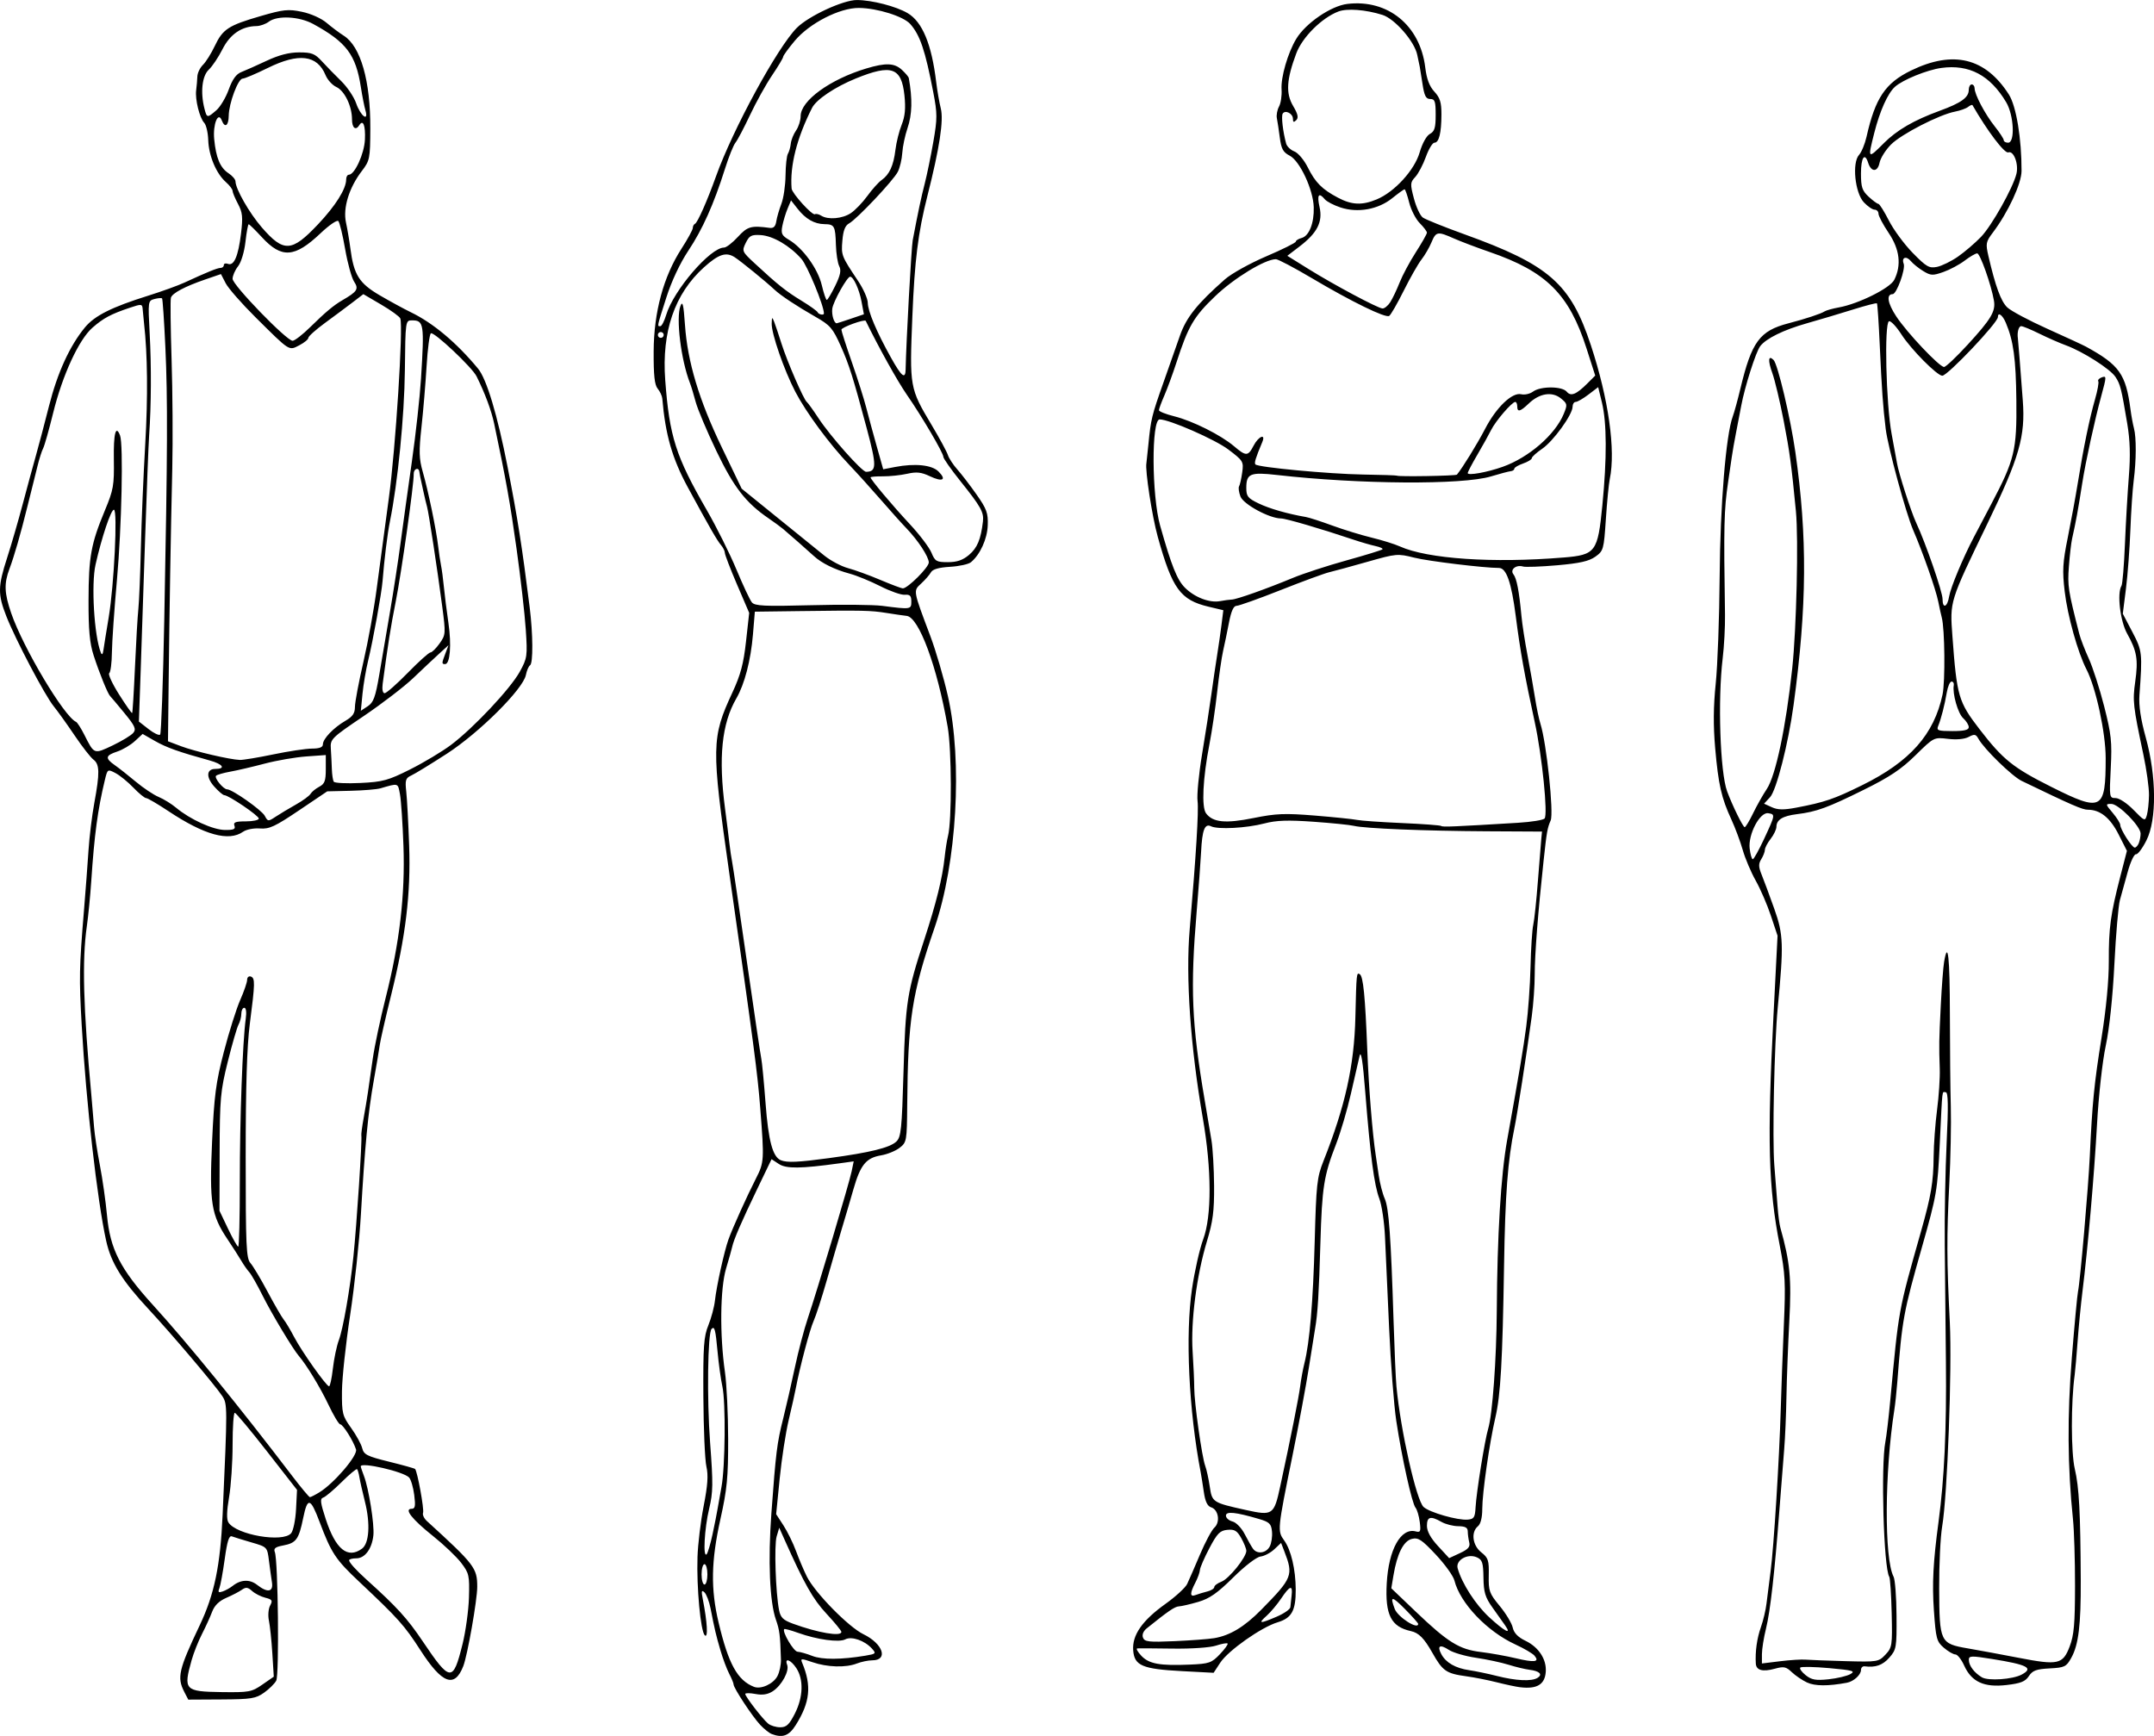 <?xml version="1.0" encoding="UTF-8" standalone="no"?>
<!-- Created with Inkscape (http://www.inkscape.org/) -->

<svg
   width="195.641mm"
   height="157.678mm"
   viewBox="0 0 195.641 157.678"
   version="1.1"
   id="svg2683"
   xml:space="preserve"
   sodipodi:docname="blackgroup.svg"
   inkscape:version="1.2.2 (732a01da63, 2022-12-09)"
   xmlns:inkscape="http://www.inkscape.org/namespaces/inkscape"
   xmlns:sodipodi="http://sodipodi.sourceforge.net/DTD/sodipodi-0.dtd"
   xmlns="http://www.w3.org/2000/svg"
   xmlns:svg="http://www.w3.org/2000/svg"><sodipodi:namedview
     id="namedview2685"
     pagecolor="#ffffff"
     bordercolor="#000000"
     borderopacity="0.25"
     inkscape:showpageshadow="2"
     inkscape:pageopacity="0.0"
     inkscape:pagecheckerboard="0"
     inkscape:deskcolor="#d1d1d1"
     inkscape:document-units="mm"
     showgrid="false"
     inkscape:zoom="0.60968622"
     inkscape:cx="930.80667"
     inkscape:cy="310.81562"
     inkscape:window-width="1920"
     inkscape:window-height="991"
     inkscape:window-x="-9"
     inkscape:window-y="-9"
     inkscape:window-maximized="1"
     inkscape:current-layer="layer1" /><defs
     id="defs2680" /><g
     inkscape:label="Layer 1"
     inkscape:groupmode="layer"
     id="layer1"
     transform="translate(618.537,-426.107)"><path
       style="fill:#000000;fill-opacity:1;stroke-width:0.265"
       d="m -548.466,583.602 c -0.218,-0.083 -0.682,-0.456 -1.031,-0.828 -0.711,-0.759 -2.408,-3.337 -2.41,-3.662 0,-0.116 -0.181,-0.555 -0.4,-0.975 -0.219,-0.42 -0.579,-1.386 -0.8,-2.146 -0.411,-1.413 -0.5,-1.791 -0.894,-3.794 -0.124,-0.631 -0.374,-1.286 -0.555,-1.455 -0.261,-0.243 -0.292,-0.114 -0.149,0.618 0.412,2.11 0.494,3.579 0.184,3.29 -0.383,-0.357 -0.756,-4.354 -0.664,-7.126 0.038,-1.164 0.291,-3.249 0.562,-4.632 0.364,-1.862 0.429,-2.79 0.247,-3.572 -0.135,-0.581 -0.259,-3.437 -0.276,-6.348 -0.027,-4.562 0.035,-5.456 0.452,-6.482 0.266,-0.655 0.536,-1.667 0.599,-2.249 0.145,-1.319 0.848,-4.498 1.23,-5.556 0.384,-1.064 1.677,-3.931 2.492,-5.526 0.75,-1.468 0.763,-1.67 0.394,-6.38 -0.253,-3.232 -0.545,-5.444 -2.823,-21.431 -1.626,-11.409 -1.611,-12.246 0.29,-16.333 0.744,-1.6 1.015,-2.612 1.24,-4.642 l 0.288,-2.596 -1.105,-2.576 c -0.608,-1.417 -1.105,-2.712 -1.105,-2.878 0,-0.166 -0.162,-0.489 -0.36,-0.719 -0.343,-0.399 -1.037,-1.607 -3.002,-5.228 -1.416,-2.609 -2.039,-4.777 -2.32,-8.066 -0.021,-0.243 -0.209,-0.648 -0.419,-0.901 -0.284,-0.343 -0.377,-1.21 -0.366,-3.396 0.019,-3.56 0.892,-6.783 2.519,-9.304 0.57,-0.883 1.037,-1.737 1.037,-1.896 0,-0.16 0.089,-0.33 0.198,-0.378 0.234,-0.104 1.115,-2.095 1.912,-4.322 1.528,-4.269 5.59,-11.73 7.339,-13.479 1.079,-1.079 4.21,-2.529 5.454,-2.525 1.362,0.004 3.564,0.573 4.612,1.192 1.331,0.786 2.176,2.82 2.588,6.234 0.095,0.789 0.285,1.879 0.421,2.423 0.272,1.085 -0.113,3.597 -1.226,7.985 -0.836,3.297 -1.149,5.807 -1.355,10.871 -0.262,6.464 -0.247,6.554 1.738,9.879 0.724,1.213 1.394,2.449 1.488,2.747 0.094,0.298 0.482,0.889 0.862,1.315 0.38,0.426 1.166,1.452 1.748,2.28 0.912,1.299 1.051,1.681 1.01,2.782 -0.046,1.249 -0.69,2.663 -1.528,3.359 -0.218,0.181 -1.072,0.368 -1.898,0.416 -1.013,0.059 -1.577,0.22 -1.732,0.497 -0.126,0.226 -0.523,0.683 -0.882,1.015 -0.741,0.688 -0.765,0.553 0.838,4.814 0.493,1.31 1.205,3.75 1.584,5.424 1.34,5.929 0.808,15.158 -1.214,21.034 -2.063,5.999 -2.417,8.291 -2.483,16.089 -0.028,3.286 -0.049,3.404 -0.69,3.901 -0.364,0.282 -1.119,0.59 -1.679,0.684 -1.37,0.231 -1.879,0.856 -2.521,3.097 -0.298,1.042 -0.776,2.668 -1.062,3.614 -0.286,0.946 -0.893,3.027 -1.349,4.624 -0.457,1.597 -0.995,3.264 -1.197,3.704 -0.339,0.74 -1.267,4.241 -1.615,6.092 -0.082,0.437 -0.375,1.744 -0.65,2.906 -0.276,1.162 -0.645,3.563 -0.821,5.335 l -0.32,3.223 0.66,1.015 c 0.363,0.558 0.879,1.61 1.147,2.338 0.268,0.728 0.711,1.77 0.984,2.317 0.736,1.472 3.788,4.582 5.137,5.235 1.781,0.862 2.288,2.37 0.797,2.37 -0.359,0 -0.988,0.131 -1.397,0.29 -1.006,0.392 -2.69,0.341 -4.037,-0.123 -1.019,-0.351 -1.096,-0.347 -0.928,0.056 0.875,2.092 0.72,3.59 -0.586,5.664 -0.616,0.978 -1.192,1.186 -2.206,0.799 z m 2.13,-1.857 c 0.751,-1.483 0.802,-3.087 0.13,-4.112 -0.504,-0.77 -1.097,-0.985 -0.836,-0.303 0.215,0.559 -0.493,1.865 -1.297,2.392 -0.458,0.3 -0.933,0.377 -1.582,0.255 -0.51,-0.096 -0.927,-0.096 -0.927,-0.002 0,0.235 1.583,2.286 2.081,2.696 0.221,0.182 0.715,0.331 1.098,0.331 0.565,0 0.816,-0.237 1.333,-1.257 z m -1.592,-3.389 c 0.192,-0.359 0.337,-1.038 0.322,-1.509 -0.069,-2.234 -0.125,-2.676 -0.458,-3.621 -0.566,-1.604 -0.726,-5.369 -0.41,-9.671 0.407,-5.551 0.507,-6.352 1.071,-8.599 0.274,-1.091 0.751,-3.175 1.059,-4.63 0.308,-1.455 0.841,-3.479 1.185,-4.498 0.874,-2.594 3.753,-12.249 3.976,-13.333 l 0.185,-0.898 -1.286,0.178 c -3.54,0.489 -4.834,0.503 -5.509,0.061 l -0.665,-0.436 -1.307,2.716 c -1.407,2.924 -2.133,4.598 -2.265,5.229 -0.046,0.218 -0.297,1.111 -0.559,1.984 -0.54,1.804 -0.586,6.047 -0.103,9.403 0.156,1.086 0.287,3.82 0.291,6.075 0.006,3.492 -0.098,4.572 -0.7,7.276 -0.851,3.822 -0.896,6.347 -0.166,9.413 0.892,3.751 1.71,5.237 3.207,5.829 0.637,0.252 1.751,-0.254 2.134,-0.97 z m 8.009,-1.862 c 0.947,-0.158 0.981,-0.195 0.576,-0.642 -0.662,-0.731 -1.846,-1.141 -2.418,-0.837 -0.568,0.302 -2.575,0.025 -4.299,-0.595 -0.641,-0.23 -1.203,-0.382 -1.248,-0.336 -0.219,0.219 0.856,2.042 1.212,2.055 0.224,0.008 0.825,0.179 1.334,0.379 0.9,0.354 2.622,0.346 4.842,-0.023 z m -2.198,-2.157 c 0,-0.109 -0.612,-0.853 -1.357,-1.654 -1.224,-1.314 -2.012,-2.707 -3.816,-6.747 l -0.473,-1.058 -0.235,0.794 c -0.234,0.791 -0.089,5.134 0.223,6.698 0.133,0.666 0.374,0.899 1.258,1.222 2.29,0.836 4.403,1.194 4.399,0.745 z m -12.169,-5.226 c 0,-0.509 -0.119,-0.926 -0.265,-0.926 -0.146,0 -0.265,0.417 -0.265,0.926 0,0.509 0.119,0.926 0.265,0.926 0.146,0 0.265,-0.417 0.265,-0.926 z m 0.469,-3.654 c 0.192,-0.901 0.398,-1.936 0.456,-2.3 0.059,-0.364 0.218,-1.257 0.353,-1.984 0.342,-1.834 0.395,-7.691 0.082,-9.13 -0.142,-0.654 -0.34,-2.081 -0.439,-3.173 -0.183,-2.002 -0.269,-2.328 -0.541,-2.056 -0.355,0.355 -0.434,6.384 -0.135,10.331 0.283,3.742 0.272,4.513 -0.088,6.012 -0.423,1.761 -0.573,4.474 -0.229,4.13 0.106,-0.106 0.349,-0.929 0.542,-1.83 z m 10.644,-34.165 c 3.667,-0.495 5.446,-0.934 6.041,-1.488 0.435,-0.406 0.507,-1.093 0.659,-6.371 0.183,-6.338 0.321,-7.212 1.888,-11.99 1.079,-3.292 1.65,-5.598 1.846,-7.46 0.074,-0.705 0.212,-1.58 0.306,-1.944 0.355,-1.37 0.336,-7.81 -0.029,-9.905 -0.956,-5.483 -2.612,-9.966 -3.724,-10.084 -0.278,-0.029 -1.101,-0.149 -1.828,-0.265 -1.453,-0.232 -2.093,-0.246 -7.966,-0.17 l -3.997,0.052 -0.173,2.079 c -0.195,2.334 -0.759,4.508 -1.507,5.798 -1.329,2.295 -1.642,5.37 -1.022,10.049 0.149,1.128 0.325,2.526 0.39,3.109 0.065,0.582 0.179,1.356 0.253,1.72 0.074,0.364 0.67,4.391 1.323,8.948 0.654,4.558 1.246,8.546 1.316,8.864 0.07,0.317 0.247,2.157 0.393,4.088 0.259,3.424 0.65,4.876 1.392,5.175 0.574,0.231 1.56,0.186 4.437,-0.203 z m 7.408,-50.55 c 0,-0.521 -0.124,-0.648 -0.595,-0.61 -0.327,0.027 -1.328,-0.324 -2.223,-0.78 -0.895,-0.455 -2.145,-0.967 -2.778,-1.138 -1.371,-0.369 -2.542,-0.946 -3.267,-1.611 -0.575,-0.528 -2.143,-1.907 -2.778,-2.445 -0.218,-0.185 -0.814,-0.621 -1.323,-0.969 -2.076,-1.42 -3.167,-2.83 -4.746,-6.128 -0.857,-1.79 -1.7,-3.791 -1.875,-4.446 -0.174,-0.655 -0.409,-1.429 -0.523,-1.72 -0.812,-2.083 -1.282,-5.898 -0.861,-6.994 0.195,-0.508 0.282,-0.144 0.411,1.72 0.232,3.354 1.274,6.815 3.35,11.132 l 1.799,3.741 3.223,2.609 c 1.773,1.435 3.697,2.993 4.276,3.462 0.579,0.469 1.554,0.986 2.167,1.15 0.612,0.163 1.929,0.643 2.927,1.066 0.998,0.423 1.92,0.769 2.05,0.769 0.44,0 2.354,-1.911 2.354,-2.351 0,-0.515 -0.992,-2.03 -2.037,-3.11 -0.408,-0.421 -1.455,-1.589 -2.328,-2.595 -0.873,-1.006 -2.163,-2.432 -2.867,-3.17 -1.795,-1.882 -3.918,-4.762 -4.894,-6.638 -1.02,-1.962 -2.167,-5.277 -2.143,-6.193 0.016,-0.608 0.04,-0.624 0.226,-0.152 0.114,0.291 0.414,1.184 0.666,1.984 0.505,1.604 2.015,5.083 2.296,5.292 0.098,0.073 0.58,0.742 1.069,1.486 1.08,1.641 3.945,4.865 4.319,4.86 0.964,-0.015 0.971,-0.53 0.052,-3.965 -1.237,-4.622 -1.595,-5.758 -2.339,-7.424 -0.74,-1.656 -0.97,-1.924 -2.308,-2.687 -1.723,-0.983 -3.146,-1.926 -3.725,-2.467 -0.804,-0.752 -3.007,-2.548 -3.606,-2.941 -0.786,-0.515 -1.474,-0.291 -2.811,0.917 -2.66,2.403 -3.837,5.836 -3.509,10.236 0.382,5.131 0.954,6.923 3.772,11.804 0.88,1.525 2.09,3.949 2.689,5.387 0.598,1.438 1.233,2.789 1.41,3.002 0.269,0.325 1.141,0.366 5.351,0.256 2.766,-0.073 5.684,-0.047 6.484,0.057 2.602,0.337 2.646,0.331 2.646,-0.395 z m 5.252,-4.243 c 0.738,-0.621 1.066,-1.412 1.252,-3.02 0.098,-0.841 -0.182,-1.342 -2.045,-3.669 -0.852,-1.064 -1.548,-2.055 -1.548,-2.203 0,-0.357 -1.944,-3.664 -3.322,-5.653 -0.843,-1.217 -2.542,-4.269 -3.729,-6.699 -0.09,-0.185 -2.209,0.581 -2.209,0.799 0,0.129 0.424,1.449 0.942,2.935 0.518,1.486 1.11,3.356 1.315,4.156 0.205,0.8 0.635,2.385 0.956,3.521 l 0.583,2.066 1.078,-0.208 c 1.814,-0.349 3.344,-0.189 3.946,0.413 0.764,0.764 0.373,0.976 -0.787,0.426 -0.775,-0.368 -1.208,-0.415 -2.06,-0.223 -0.593,0.133 -1.585,0.238 -2.203,0.233 -0.618,-0.006 -1.124,0.037 -1.124,0.095 -2.4e-4,0.189 1.945,2.507 3.578,4.261 0.88,0.946 1.759,2.107 1.954,2.58 0.321,0.782 0.456,0.86 1.492,0.86 0.831,0 1.352,-0.18 1.933,-0.669 z m -5.769,-16.86 c 0.053,-2.532 0.522,-11.072 0.643,-11.708 0.501,-2.632 0.762,-3.865 1.095,-5.159 0.205,-0.8 0.556,-2.508 0.78,-3.795 0.367,-2.113 0.366,-2.549 -0.009,-4.498 -0.729,-3.789 -1.193,-5.168 -2.084,-6.186 -0.612,-0.7 -3.006,-1.451 -4.669,-1.465 -1.748,-0.014 -4.492,1.391 -5.826,2.985 -0.579,0.692 -1.053,1.345 -1.053,1.453 0,0.108 -0.453,0.865 -1.006,1.683 -0.553,0.818 -1.454,2.439 -2.002,3.603 -0.548,1.164 -1.144,2.295 -1.325,2.514 -0.181,0.219 -0.611,1.291 -0.955,2.382 -1.018,3.222 -2.029,5.48 -3.333,7.441 -0.754,1.133 -1.52,2.767 -1.991,4.245 -0.866,2.717 -0.842,2.602 -0.543,2.602 0.123,0 0.362,-0.465 0.532,-1.032 0.668,-2.23 4.006,-6.111 5.255,-6.111 0.202,0 0.766,-0.435 1.253,-0.967 0.874,-0.954 1.203,-1.047 2.891,-0.82 0.351,0.047 0.527,-0.127 0.599,-0.594 0.056,-0.364 0.264,-1.078 0.461,-1.587 0.198,-0.509 0.368,-1.671 0.379,-2.581 0.01,-0.91 0.107,-1.798 0.216,-1.973 0.108,-0.175 0.226,-0.589 0.261,-0.92 0.035,-0.331 0.251,-0.868 0.48,-1.195 0.229,-0.326 0.415,-0.912 0.415,-1.302 0,-1.4 2.662,-3.335 5.953,-4.326 1.786,-0.538 2.57,-0.505 3.257,0.135 0.318,0.297 0.594,0.624 0.613,0.728 0.341,1.901 0.305,3.326 -0.116,4.554 -0.225,0.655 -0.439,1.667 -0.476,2.249 -0.037,0.582 -0.22,1.356 -0.407,1.72 -0.409,0.797 -3.727,4.309 -4.428,4.687 -0.355,0.191 -0.53,0.641 -0.606,1.561 -0.112,1.338 -0.091,1.391 1.436,3.679 0.473,0.709 0.865,1.593 0.871,1.965 0.012,0.781 0.787,2.616 2.101,4.975 0.977,1.754 1.32,2.025 1.34,1.058 z m -21.973,-3.109 c 0,-0.146 -0.119,-0.265 -0.265,-0.265 -0.146,0 -0.265,0.119 -0.265,0.265 0,0.146 0.119,0.265 0.265,0.265 0.146,0 0.265,-0.119 0.265,-0.265 z m 16.982,-1.468 1.201,-0.409 -0.218,-1.165 c -0.205,-1.099 -0.732,-2.25 -1.03,-2.249 -0.277,0.001 -1.546,2.274 -1.625,2.91 -0.069,0.56 0.162,1.323 0.4,1.323 0.038,0 0.61,-0.184 1.271,-0.409 z m -2.43,-0.483 c 0,-0.712 -1.496,-4.335 -2.047,-4.961 -1.061,-1.202 -2.59,-2.094 -3.705,-2.159 -0.835,-0.049 -1.024,0.05 -1.346,0.707 -0.365,0.745 -0.344,0.792 0.8,1.852 2.093,1.94 2.838,2.535 4.249,3.396 0.763,0.465 1.427,0.94 1.476,1.055 0.087,0.207 0.573,0.3 0.573,0.11 z m 1.024,-2.51 c 0.469,-0.956 0.561,-1.404 0.367,-1.782 -0.143,-0.277 -0.279,-1.145 -0.302,-1.929 -0.052,-1.731 -0.134,-1.881 -1.038,-1.892 -0.921,-0.012 -1.712,-0.466 -2.449,-1.405 l -0.591,-0.753 -0.314,0.753 c -0.173,0.414 -0.386,1.119 -0.474,1.566 -0.137,0.697 -0.051,0.877 0.607,1.265 1.258,0.743 2.621,2.626 2.973,4.107 0.177,0.745 0.383,1.354 0.458,1.351 0.075,-0.002 0.418,-0.579 0.763,-1.282 z m 1.413,-6.599 c 0.394,-0.26 1.07,-0.961 1.503,-1.558 0.432,-0.597 1.014,-1.247 1.292,-1.444 0.72,-0.51 1.089,-1.314 1.261,-2.743 0.082,-0.683 0.338,-1.714 0.569,-2.291 0.306,-0.766 0.374,-1.482 0.252,-2.655 -0.267,-2.551 -1.169,-2.866 -4.417,-1.544 -1.89,0.769 -3.589,1.91 -3.973,2.669 -1.385,2.733 -2.027,5.265 -1.859,7.33 0.036,0.439 1.886,2.475 2.119,2.331 0.1,-0.062 0.355,-0.003 0.567,0.13 0.621,0.393 1.916,0.284 2.688,-0.225 z m -60.539,134.304 c -0.67,-1.296 -0.502,-2.018 1.406,-6.036 1.334,-2.808 1.874,-5.413 2.082,-10.053 0.443,-9.863 0.443,-10.043 -0.035,-10.772 -0.631,-0.963 -4.579,-5.621 -6.681,-7.881 -2.422,-2.605 -3.418,-4.209 -3.862,-6.219 -0.817,-3.701 -1.821,-12.55 -2.221,-19.578 -0.244,-4.288 -0.225,-5.25 0.207,-10.451 0.145,-1.746 0.329,-4.187 0.409,-5.424 0.08,-1.237 0.319,-3.185 0.53,-4.329 0.501,-2.708 0.486,-3.504 -0.078,-3.925 -0.255,-0.19 -1.026,-1.179 -1.713,-2.198 -0.688,-1.019 -1.541,-2.209 -1.896,-2.646 -0.802,-0.985 -3.479,-6.073 -4.307,-8.186 -0.78,-1.988 -0.77,-2.696 0.075,-5.308 0.377,-1.164 1.016,-3.367 1.421,-4.895 0.405,-1.528 0.939,-3.493 1.187,-4.366 0.248,-0.873 0.787,-2.915 1.199,-4.538 0.766,-3.016 1.88,-5.45 3.262,-7.127 0.873,-1.059 2.431,-1.841 5.733,-2.875 1.237,-0.388 2.725,-0.925 3.307,-1.194 2.061,-0.953 2.994,-1.332 3.281,-1.332 0.16,0 0.291,-0.115 0.291,-0.256 0,-0.141 0.169,-0.191 0.377,-0.112 0.545,0.209 0.935,-0.695 1.184,-2.743 0.183,-1.507 0.14,-1.927 -0.275,-2.706 -0.27,-0.507 -0.492,-1.039 -0.492,-1.182 0,-0.143 -0.274,-0.502 -0.609,-0.798 -0.875,-0.773 -1.553,-2.386 -1.6,-3.807 -0.022,-0.676 -0.186,-1.383 -0.364,-1.571 -0.426,-0.451 -0.841,-2.131 -0.733,-2.965 0.047,-0.364 0.096,-0.925 0.108,-1.246 0.012,-0.322 0.241,-0.798 0.508,-1.058 0.267,-0.26 0.749,-1.029 1.071,-1.708 0.731,-1.542 1.235,-1.872 4.163,-2.722 2.086,-0.605 2.507,-0.649 3.754,-0.391 0.814,0.169 1.76,0.592 2.249,1.008 0.464,0.394 1.158,0.914 1.541,1.155 1.548,0.971 2.446,4.111 2.424,8.468 -0.014,2.713 -0.049,2.889 -0.774,3.836 -1.156,1.513 -1.722,3.349 -1.437,4.667 0.129,0.599 0.309,1.663 0.4,2.365 0.308,2.384 0.792,3.158 2.657,4.249 0.936,0.547 2.207,1.24 2.826,1.539 2.035,0.983 4.166,2.771 6.114,5.128 0.778,0.942 1.751,4.179 2.679,8.918 0.906,4.621 1.317,7.234 2.008,12.757 0.305,2.44 0.322,5.092 0.034,5.271 -0.127,0.078 -0.297,0.476 -0.379,0.883 -0.257,1.284 -4.233,5.242 -7.182,7.151 -1.447,0.936 -2.898,1.824 -3.223,1.972 -0.522,0.238 -0.576,0.416 -0.458,1.492 0.074,0.672 0.191,2.862 0.261,4.866 0.153,4.396 -0.308,8.221 -1.639,13.603 -0.511,2.064 -0.973,4.088 -1.027,4.498 -0.054,0.41 -0.301,1.876 -0.548,3.259 -0.515,2.878 -0.811,5.963 -1.169,12.171 -0.138,2.401 -0.578,6.509 -0.977,9.128 -0.399,2.619 -0.733,5.731 -0.742,6.916 -0.015,2.011 0.039,2.231 0.827,3.327 0.464,0.646 0.919,1.475 1.011,1.843 0.148,0.588 0.442,0.737 2.434,1.229 1.246,0.308 2.312,0.605 2.368,0.661 0.211,0.211 0.843,3.682 0.726,3.986 -0.067,0.175 0.09,0.511 0.349,0.747 4.333,3.954 4.572,4.265 4.572,5.971 0,1.197 -0.886,6.231 -1.27,7.213 -0.788,2.018 -1.92,1.599 -3.875,-1.432 -1.479,-2.292 -1.999,-2.874 -5.587,-6.251 -2.139,-2.014 -2.52,-2.59 -3.587,-5.424 -0.832,-2.211 -1.097,-2.273 -1.49,-0.349 -0.397,1.943 -0.635,2.267 -1.828,2.491 -0.706,0.132 -0.877,0.27 -0.746,0.602 0.296,0.752 0.408,11.15 0.126,11.677 -0.144,0.27 -0.641,0.76 -1.103,1.089 -0.751,0.535 -1.163,0.601 -3.863,0.616 l -3.022,0.017 -0.371,-0.716 z m 7.097,-0.651 1.038,-0.719 -0.133,-2.133 c -0.073,-1.173 -0.213,-2.506 -0.31,-2.961 -0.098,-0.455 -0.049,-1.068 0.109,-1.362 0.248,-0.464 0.191,-0.558 -0.436,-0.714 -0.397,-0.099 -0.938,-0.374 -1.201,-0.612 -0.384,-0.346 -0.567,-0.368 -0.926,-0.113 -0.246,0.175 -0.883,0.506 -1.416,0.736 -0.654,0.282 -1.071,0.69 -1.285,1.258 -0.174,0.462 -0.591,1.377 -0.926,2.031 -0.335,0.655 -0.759,1.726 -0.943,2.381 -0.757,2.699 -0.622,2.843 2.7,2.89 2.529,0.035 2.754,-0.006 3.73,-0.682 z m 18.179,-3.666 c 0.288,-1.163 0.551,-3.075 0.585,-4.25 0.057,-1.997 0.011,-2.202 -0.708,-3.144 -0.423,-0.554 -1.573,-1.65 -2.557,-2.434 -1.91,-1.524 -2.656,-2.472 -1.946,-2.472 0.325,0 0.371,-0.24 0.241,-1.257 -0.088,-0.691 -0.298,-1.405 -0.467,-1.587 -0.496,-0.535 -4.39,-1.43 -4.39,-1.01 0,0.063 0.129,0.45 0.287,0.86 0.441,1.146 0.965,4.444 0.859,5.409 -0.134,1.228 -0.77,2.083 -1.549,2.083 -0.36,0 -0.655,0.079 -0.655,0.176 0,0.2 0.62,0.888 1.576,1.751 2.774,2.502 3.707,3.526 5.111,5.613 2.502,3.719 2.751,3.737 3.612,0.262 z m -20.883,-5.292 c 0.731,-0.588 1.556,-0.627 2.221,-0.104 0.954,0.75 1.494,0.661 1.354,-0.224 -0.063,-0.4 -0.186,-1.287 -0.272,-1.97 -0.156,-1.241 -0.158,-1.242 -1.588,-1.658 -0.787,-0.229 -1.588,-0.476 -1.779,-0.549 -0.256,-0.098 -0.427,0.442 -0.65,2.055 -0.166,1.204 -0.385,2.398 -0.486,2.654 -0.146,0.372 -0.084,0.43 0.309,0.291 0.271,-0.097 0.671,-0.319 0.889,-0.495 z m 11.755,-3.39 c 0.655,-0.479 0.767,-2.265 0.268,-4.254 -0.223,-0.887 -0.45,-1.892 -0.504,-2.232 -0.054,-0.34 -0.15,-0.669 -0.211,-0.731 -0.062,-0.062 -0.696,0.467 -1.41,1.176 -0.714,0.708 -1.464,1.341 -1.668,1.405 -0.303,0.096 -0.261,0.45 0.232,1.957 0.898,2.744 1.99,3.633 3.294,2.68 z m -6.436,-1.402 c 0.196,-0.236 0.396,-1.218 0.445,-2.183 l 0.088,-1.753 -2.727,-3.495 c -1.5,-1.922 -2.817,-3.5 -2.926,-3.506 -0.109,-0.006 -0.198,1.297 -0.198,2.895 0,1.598 -0.144,3.747 -0.321,4.776 -0.216,1.258 -0.235,2.007 -0.058,2.288 0.714,1.132 4.964,1.862 5.697,0.978 z m 2.562,-3.712 c 1.323,-0.805 3.502,-3.353 3.331,-3.895 -0.248,-0.786 -1.188,-2.282 -1.435,-2.282 -0.124,0 -0.606,-0.804 -1.072,-1.786 -0.738,-1.557 -1.983,-3.605 -2.693,-4.432 -0.545,-0.635 -2.475,-3.852 -3.285,-5.475 -0.486,-0.974 -1.03,-1.931 -1.21,-2.126 -0.18,-0.196 -0.506,-0.661 -0.724,-1.034 -0.218,-0.373 -0.781,-1.25 -1.25,-1.95 -1.482,-2.209 -1.657,-3.315 -1.406,-8.869 0.191,-4.214 0.342,-5.361 1.073,-8.173 0.468,-1.799 1.135,-3.913 1.481,-4.697 0.347,-0.784 0.63,-1.61 0.63,-1.837 0,-0.226 0.149,-0.36 0.331,-0.297 0.403,0.139 0.394,0.583 -0.087,4.296 -0.262,2.028 -0.376,5.69 -0.376,12.077 0,8.12 0.05,9.223 0.434,9.657 0.239,0.27 0.941,1.443 1.56,2.607 0.62,1.164 1.274,2.295 1.454,2.514 0.18,0.218 0.609,0.934 0.953,1.591 0.692,1.32 2.913,4.458 3.171,4.48 0.09,0.008 0.247,-0.717 0.348,-1.612 0.101,-0.894 0.345,-2.055 0.542,-2.58 0.386,-1.029 1.016,-4.639 1.32,-7.568 0.301,-2.899 0.81,-10.663 0.723,-11.029 -0.024,-0.1 0.071,-0.814 0.211,-1.587 0.14,-0.774 0.314,-1.823 0.388,-2.332 0.074,-0.509 0.271,-1.879 0.438,-3.043 0.167,-1.164 0.696,-3.664 1.176,-5.556 1.263,-4.981 1.77,-9.321 1.612,-13.78 -0.072,-2.026 -0.214,-4.133 -0.315,-4.683 -0.194,-1.053 -0.117,-1.029 -1.778,-0.546 -0.327,0.095 -1.548,0.196 -2.712,0.223 l -2.117,0.05 -2.56,1.726 c -2.188,1.475 -2.704,1.714 -3.553,1.647 -0.557,-0.044 -1.231,0.087 -1.534,0.3 -1.298,0.909 -3.512,0.298 -6.776,-1.873 -0.983,-0.654 -1.897,-1.188 -2.031,-1.188 -0.134,0 -0.654,-0.427 -1.155,-0.949 -0.501,-0.522 -1.234,-1.118 -1.629,-1.324 -0.708,-0.371 -0.72,-0.363 -0.957,0.618 -0.649,2.687 -0.96,4.991 -1.238,9.196 -0.087,1.31 -0.268,3.155 -0.403,4.101 -0.441,3.086 -0.326,7.358 0.411,15.346 0.087,0.946 0.199,2.256 0.247,2.91 0.049,0.655 0.285,2.203 0.525,3.44 0.24,1.237 0.531,3.286 0.648,4.554 0.283,3.084 1.206,4.888 4.168,8.146 3.206,3.528 7.796,9.162 12.66,15.544 0.804,1.055 1.525,1.918 1.602,1.918 0.077,0 0.463,-0.197 0.858,-0.437 z m -7.224,-28.204 c -0.005,-5.699 0.253,-12.782 0.539,-14.817 0.083,-0.591 0.03,-0.992 -0.131,-0.992 -0.149,0 -0.271,0.24 -0.271,0.533 0,0.293 -0.114,0.74 -0.253,0.992 -0.139,0.253 -0.579,1.769 -0.978,3.37 -0.666,2.673 -0.726,3.344 -0.739,8.227 l -0.014,5.316 0.776,1.629 c 0.427,0.896 0.844,1.629 0.926,1.629 0.082,-1e-5 0.148,-2.649 0.145,-5.887 z m -0.488,-32.345 c -0.121,-0.316 0.088,-0.397 1.03,-0.397 0.65,0 1.182,-0.115 1.182,-0.256 0,-0.263 -2.748,-2.125 -3.136,-2.125 -0.119,0 -0.531,-0.354 -0.916,-0.786 -0.753,-0.846 -0.708,-1.596 0.096,-1.596 0.988,0 0.709,-0.434 -0.493,-0.766 -2.823,-0.779 -3.943,-1.178 -4.994,-1.779 l -1.109,-0.634 -0.703,0.651 c -0.387,0.358 -1.108,0.785 -1.603,0.949 -1.078,0.356 -1.123,0.605 -0.221,1.236 0.374,0.261 1.235,0.939 1.913,1.507 0.678,0.567 1.608,1.188 2.066,1.379 0.458,0.191 1.175,0.634 1.592,0.983 1.262,1.056 3.344,2.005 4.426,2.018 0.801,0.01 0.988,-0.073 0.868,-0.385 z m 5.585,-1.927 c 0.618,-0.347 1.213,-0.782 1.323,-0.967 0.11,-0.185 0.467,-0.477 0.794,-0.649 0.493,-0.259 0.595,-0.534 0.595,-1.596 v -1.283 l -1.786,0.128 c -0.982,0.071 -2.679,0.364 -3.77,0.653 -1.091,0.288 -2.492,0.615 -3.111,0.726 -0.62,0.111 -1.205,0.279 -1.299,0.374 -0.191,0.191 0.661,1.234 1.007,1.234 0.459,0 3.138,1.884 3.415,2.403 0.282,0.527 0.313,0.53 1,0.076 0.39,-0.257 1.214,-0.751 1.832,-1.099 z m 10.384,-3.197 c 1.236,-0.62 2.903,-1.62 3.704,-2.222 2.044,-1.536 5.399,-5.109 6.244,-6.648 0.677,-1.232 0.703,-1.417 0.543,-3.836 -0.092,-1.398 -0.467,-4.685 -0.833,-7.304 -0.588,-4.21 -0.963,-6.308 -2.035,-11.377 -0.256,-1.211 -0.829,-2.754 -1.603,-4.313 -0.406,-0.819 -3.866,-4.076 -4.146,-3.903 -0.122,0.075 -0.299,1.419 -0.392,2.986 -0.094,1.567 -0.301,4.047 -0.462,5.512 -0.245,2.242 -0.226,2.891 0.12,4.101 0.498,1.738 1.211,5.189 1.393,6.737 0.073,0.621 0.191,1.409 0.262,1.751 0.071,0.342 0.187,1.218 0.258,1.946 0.07,0.728 0.256,2.201 0.413,3.275 0.291,1.994 0.15,3.737 -0.303,3.737 -0.318,0 -0.316,-0.064 0.03,-0.975 l 0.283,-0.745 -0.872,0.794 c -0.479,0.437 -1.529,1.423 -2.333,2.192 -0.804,0.769 -2.831,2.325 -4.504,3.457 -2.953,1.997 -3.041,2.085 -2.982,2.967 0.034,0.5 0.075,1.326 0.092,1.835 0.017,0.509 0.095,1.029 0.172,1.155 0.077,0.126 1.167,0.179 2.421,0.118 2.042,-0.099 2.516,-0.229 4.528,-1.238 z m -12.434,-1.358 c 1.382,-0.287 2.96,-0.524 3.506,-0.526 0.688,-0.002 0.992,-0.121 0.992,-0.387 0,-0.501 0.969,-1.513 2.051,-2.141 0.655,-0.381 0.86,-0.681 0.86,-1.26 0,-0.418 0.349,-2.269 0.775,-4.114 0.426,-1.844 0.969,-4.84 1.205,-6.657 0.237,-1.817 0.732,-5.507 1.1,-8.199 0.611,-4.466 1.319,-15.577 1.039,-16.315 -0.064,-0.169 -0.845,-0.735 -1.736,-1.257 l -1.619,-0.949 -0.977,0.748 c -0.537,0.411 -1.662,1.249 -2.499,1.861 -0.837,0.612 -1.521,1.225 -1.521,1.362 0,0.137 -0.366,0.438 -0.813,0.67 -0.973,0.503 -0.817,0.602 -3.981,-2.536 -1.254,-1.244 -2.474,-2.636 -2.712,-3.095 l -0.431,-0.834 -1.413,0.486 c -1.869,0.643 -2.997,1.241 -3.131,1.659 -0.06,0.187 -0.033,2.722 0.061,5.632 0.093,2.91 0.121,7.375 0.062,9.922 -0.139,5.956 -0.255,12.789 -0.33,19.447 l -0.059,5.292 1.194,0.451 c 1.25,0.472 4.428,1.213 5.335,1.244 0.291,0.01 1.66,-0.217 3.043,-0.504 z m -12.727,-1.952 c 0.287,-0.346 0.162,-0.626 -0.809,-1.809 -0.632,-0.769 -1.211,-1.459 -1.288,-1.531 -0.216,-0.205 -0.982,-2.093 -1.503,-3.704 -0.359,-1.11 -0.468,-2.304 -0.461,-5.027 0.011,-3.939 0.225,-5.112 1.486,-8.14 0.778,-1.867 0.849,-2.273 0.813,-4.626 -0.036,-2.368 0.176,-3.188 0.563,-2.179 0.31,0.807 0.148,8.327 -0.28,13.093 -0.242,2.692 -0.449,5.669 -0.459,6.615 -0.01,0.946 -0.12,1.794 -0.243,1.884 -0.123,0.09 0.278,0.959 0.892,1.931 0.614,0.972 1.149,1.731 1.19,1.688 0.041,-0.043 0.156,-1.924 0.256,-4.18 0.1,-2.256 0.239,-4.637 0.309,-5.292 0.07,-0.655 0.173,-3.155 0.228,-5.556 0.056,-2.401 0.234,-6.628 0.395,-9.393 0.25,-4.274 0.211,-8.206 -0.109,-10.98 -0.042,-0.364 -0.095,-0.915 -0.118,-1.226 -0.04,-0.545 -0.079,-0.552 -1.166,-0.188 -1.721,0.576 -2.411,0.945 -3.405,1.818 -1.234,1.084 -2.724,4.318 -3.563,7.731 -0.378,1.537 -0.787,2.985 -0.909,3.217 -0.123,0.232 -0.354,0.957 -0.514,1.612 -0.16,0.655 -0.338,1.369 -0.395,1.587 -0.057,0.218 -0.295,1.171 -0.529,2.117 -0.612,2.472 -1.19,4.482 -1.621,5.628 -0.506,1.346 -0.472,2.208 0.156,4.035 1.084,3.151 4.812,9.399 5.892,9.875 0.113,0.05 0.455,0.586 0.76,1.191 0.89,1.767 0.863,1.757 2.555,0.951 0.845,-0.403 1.689,-0.916 1.876,-1.141 z m 2.817,-10.219 c 0.3,-15.394 0.319,-20.094 0.1,-24.826 -0.11,-2.377 -0.245,-4.366 -0.3,-4.421 -0.055,-0.055 -0.367,-0.03 -0.692,0.055 -0.581,0.152 -0.589,0.211 -0.434,3.098 0.163,3.032 0.145,6.513 -0.047,9.293 -0.06,0.873 -0.223,5.04 -0.362,9.26 -0.139,4.22 -0.323,9.711 -0.41,12.201 l -0.159,4.528 0.878,0.687 c 0.483,0.378 0.957,0.602 1.053,0.499 0.096,-0.104 0.264,-4.772 0.373,-10.375 z m 19.526,4.95 c 0.228,-1.34 0.669,-3.924 0.98,-5.743 0.311,-1.819 0.74,-4.617 0.954,-6.218 0.214,-1.601 0.677,-4.934 1.029,-7.408 0.352,-2.474 0.726,-5.867 0.831,-7.541 0.311,-4.966 0.261,-5.292 -0.814,-5.292 -0.599,0 -0.601,0.011 -0.652,4.564 -0.047,4.158 -0.648,10.222 -1.356,13.692 -0.224,1.096 -0.519,3.488 -0.67,5.424 -0.085,1.092 -0.872,5.433 -1.313,7.242 -0.2,0.819 -0.43,2.175 -0.511,3.014 l -0.149,1.525 0.628,-0.412 c 0.521,-0.341 0.699,-0.829 1.043,-2.848 z m 2.59,-0.187 c 0.997,-1.019 1.924,-1.852 2.061,-1.852 0.137,0 0.509,-0.365 0.827,-0.812 0.561,-0.787 0.568,-0.89 0.242,-3.373 -0.44,-3.354 -1.23,-8.541 -1.377,-9.044 -0.064,-0.218 -0.219,-0.873 -0.345,-1.455 -0.126,-0.582 -0.249,-1.148 -0.274,-1.257 -0.025,-0.109 -0.06,-0.318 -0.078,-0.463 -0.058,-0.465 -0.53,-0.283 -0.515,0.198 0.028,0.875 -1.108,8.932 -1.632,11.576 -0.458,2.31 -0.718,3.947 -1.186,7.474 -0.069,0.517 0.003,0.86 0.176,0.86 0.16,0 1.105,-0.833 2.102,-1.852 z m -27.164,-5.027 c 0.494,-2.945 0.826,-9.79 0.475,-9.79 -0.27,0 -1.106,2.498 -1.668,4.987 -0.404,1.785 -0.125,6.465 0.475,7.978 0.108,0.273 0.186,0.191 0.249,-0.265 0.051,-0.364 0.261,-1.673 0.469,-2.91 z m 18.323,-26.392 c 1.363,-1.34 2.118,-1.971 2.897,-2.422 1.369,-0.794 1.512,-1.02 1.071,-1.693 -0.227,-0.346 -0.593,-1.677 -0.814,-2.957 -0.221,-1.28 -0.5,-2.425 -0.619,-2.545 -0.12,-0.12 -0.844,0.377 -1.61,1.104 -2.354,2.234 -3.536,2.314 -5.336,0.36 -0.595,-0.645 -1.133,-1.174 -1.195,-1.174 -0.062,0 -0.195,0.718 -0.294,1.597 -0.104,0.92 -0.39,1.863 -0.675,2.225 -0.272,0.345 -0.494,0.856 -0.494,1.135 0,0.564 4.905,5.627 5.451,5.627 0.187,0 0.916,-0.566 1.619,-1.257 z m 0.675,-9.302 c 1.62,-1.718 2.573,-3.235 2.573,-4.099 0,-0.233 0.109,-0.423 0.243,-0.423 0.529,0 1.4,-1.903 1.46,-3.194 0.06,-1.281 -0.167,-1.863 -0.51,-1.308 -0.326,0.527 -0.664,0.256 -0.664,-0.533 0,-1.196 -0.679,-2.597 -1.424,-2.936 -0.362,-0.165 -0.803,-0.65 -0.98,-1.079 -0.759,-1.833 -2.424,-2.039 -5.247,-0.647 -1.079,0.532 -2.107,0.967 -2.284,0.967 -0.409,0 -1.248,2.243 -1.261,3.373 -0.011,0.915 -0.353,1.146 -0.63,0.426 -0.33,-0.86 -0.819,0.342 -0.69,1.696 0.162,1.698 0.54,2.601 1.296,3.097 0.349,0.229 0.636,0.562 0.637,0.741 0.005,0.683 1.264,2.885 2.392,4.185 1.985,2.287 2.715,2.249 5.086,-0.265 z m -9.217,-10.379 c 0.357,-0.311 0.864,-1.16 1.125,-1.887 0.332,-0.922 0.676,-1.4 1.138,-1.58 0.364,-0.142 1.397,-0.602 2.294,-1.023 1.121,-0.526 2.046,-0.766 2.96,-0.766 1.146,0 1.432,0.112 2.073,0.813 0.409,0.447 1.195,1.253 1.747,1.791 0.551,0.538 1.164,1.448 1.361,2.022 0.396,1.151 1.158,1.727 0.84,0.635 -0.101,-0.347 -0.286,-1.286 -0.41,-2.086 -0.462,-2.974 -1.311,-4.102 -4.332,-5.755 -1.265,-0.692 -3.257,-0.795 -4.034,-0.207 -0.282,0.214 -0.785,0.392 -1.117,0.397 -1.345,0.019 -2.394,0.731 -3.085,2.094 -0.371,0.732 -0.933,1.572 -1.25,1.867 -0.605,0.563 -0.771,2.044 -0.396,3.522 0.222,0.875 0.259,0.88 1.085,0.163 z m 118.417,143.244 c -0.364,-0.044 -1.316,-0.246 -2.117,-0.449 -0.8,-0.202 -2.051,-0.45 -2.778,-0.549 -1.821,-0.249 -2.138,-0.469 -3.076,-2.131 -0.748,-1.326 -1.233,-1.815 -1.951,-1.972 -1.805,-0.394 -2.351,-1.473 -2.193,-4.34 0.169,-3.072 1.282,-5.069 2.63,-4.716 0.432,0.113 0.478,0.005 0.368,-0.857 -0.07,-0.543 -0.243,-1.127 -0.385,-1.298 -0.323,-0.39 -1.234,-4.5 -1.747,-7.88 -0.213,-1.409 -0.507,-5.219 -0.652,-8.467 -0.145,-3.248 -0.314,-6.977 -0.375,-8.287 -0.061,-1.31 -0.292,-2.857 -0.514,-3.44 -0.466,-1.223 -0.817,-3.883 -1.275,-9.657 -0.223,-2.817 -0.385,-3.853 -0.517,-3.307 -0.105,0.437 -0.461,1.984 -0.79,3.44 -0.329,1.455 -0.935,3.513 -1.346,4.573 -1.113,2.868 -1.274,3.888 -1.424,9.008 -0.134,4.594 -0.246,6.404 -0.476,7.717 -0.064,0.364 -0.32,1.971 -0.57,3.572 -0.25,1.601 -0.926,5.232 -1.503,8.07 -1.353,6.655 -1.364,6.772 -0.743,7.63 0.627,0.864 1.043,2.632 1.052,4.462 0.009,1.918 -0.364,2.593 -1.645,2.977 -1.474,0.442 -4.485,2.562 -5.211,3.67 l -0.601,0.917 -2.874,-0.152 c -3.598,-0.19 -4.318,-0.494 -4.431,-1.871 -0.114,-1.387 0.811,-2.723 2.932,-4.237 0.922,-0.658 1.808,-1.471 1.968,-1.806 0.16,-0.335 0.682,-1.534 1.16,-2.664 0.478,-1.13 1.068,-2.234 1.311,-2.454 0.555,-0.502 0.376,-1.635 -0.291,-1.846 -0.341,-0.108 -0.54,-0.525 -0.666,-1.398 -0.099,-0.684 -0.226,-1.482 -0.282,-1.773 -1.082,-5.617 -1.408,-12.504 -0.79,-16.682 0.238,-1.608 0.696,-3.632 1.017,-4.498 0.782,-2.107 0.77,-6.349 -0.031,-10.967 -1.132,-6.525 -1.571,-12.842 -1.196,-17.198 0.575,-6.67 0.827,-10.783 0.714,-11.626 -0.074,-0.55 0.111,-2.475 0.411,-4.278 0.3,-1.803 0.676,-4.231 0.837,-5.395 0.16,-1.164 0.397,-2.772 0.526,-3.572 0.129,-0.8 0.309,-2.051 0.4,-2.778 l 0.165,-1.323 -1.322,-0.314 c -2.583,-0.613 -3.317,-1.621 -4.635,-6.363 -0.516,-1.854 -1.159,-6.041 -1.028,-6.685 0.015,-0.073 0.097,-0.847 0.182,-1.72 0.221,-2.263 0.306,-2.609 1.349,-5.556 0.515,-1.455 1.196,-3.389 1.512,-4.298 0.576,-1.655 1.557,-2.886 4.079,-5.113 0.588,-0.52 2.28,-1.461 3.758,-2.093 1.479,-0.631 2.688,-1.234 2.688,-1.339 0,-0.105 0.237,-0.253 0.526,-0.329 0.683,-0.179 1.146,-1.349 1.104,-2.791 -0.046,-1.602 -1.263,-4.21 -2.186,-4.688 -0.598,-0.309 -0.764,-0.613 -0.897,-1.638 -0.089,-0.692 -0.21,-1.486 -0.267,-1.764 -0.058,-0.278 0.03,-0.754 0.195,-1.058 0.165,-0.304 0.268,-1 0.231,-1.547 -0.077,-1.107 0.566,-3.328 1.331,-4.598 0.862,-1.432 3.16,-3.002 4.652,-3.179 3.68,-0.436 6.602,1.951 7.068,5.774 0.128,1.048 0.377,1.71 0.828,2.196 0.513,0.554 0.644,0.977 0.641,2.071 -0.004,1.688 -0.222,2.566 -0.636,2.566 -0.173,0 -0.522,0.58 -0.777,1.288 -0.255,0.708 -0.688,1.529 -0.962,1.823 -0.463,0.497 -0.472,0.636 -0.125,1.952 0.205,0.779 0.568,1.558 0.806,1.732 0.238,0.174 1.938,0.859 3.777,1.522 7.7,2.775 9.644,4.479 11.488,10.071 1.61,4.883 2.266,9.531 1.718,12.171 -0.091,0.437 -0.25,2.078 -0.355,3.647 -0.183,2.75 -0.218,2.873 -0.955,3.398 -0.576,0.41 -1.432,0.603 -3.467,0.78 -1.487,0.13 -2.882,0.181 -3.1,0.114 -0.625,-0.192 -1.214,0.284 -0.873,0.706 0.295,0.365 0.52,1.536 0.729,3.79 0.067,0.728 0.315,2.335 0.552,3.572 0.236,1.237 0.54,2.963 0.676,3.836 0.135,0.873 0.359,1.945 0.497,2.381 0.553,1.749 1.224,8.091 0.929,8.777 -0.302,0.699 -0.358,1.019 -0.643,3.658 -0.507,4.684 -0.808,8.555 -0.806,10.348 0,1.002 -0.121,2.716 -0.271,3.807 -0.497,3.615 -1.309,8.845 -1.571,10.116 -0.606,2.939 -0.84,6.033 -0.943,12.506 -0.139,8.709 -0.313,11.75 -0.788,13.798 -0.545,2.35 -1.191,6.857 -1.191,8.309 0,0.783 -0.147,1.366 -0.397,1.573 -0.647,0.537 -0.489,1.742 0.311,2.37 0.631,0.496 0.704,0.724 0.676,2.092 -0.029,1.414 0.049,1.634 0.992,2.774 0.563,0.681 1.096,1.564 1.184,1.962 0.111,0.498 0.474,0.874 1.166,1.207 1.199,0.577 1.923,1.689 1.836,2.823 -0.088,1.151 -0.802,1.578 -2.329,1.392 z m 1.58,-0.852 c 0.496,-0.314 0.189,-0.623 -0.73,-0.736 -0.395,-0.048 -1.253,-0.255 -1.908,-0.459 -0.655,-0.204 -1.984,-0.488 -2.954,-0.631 -0.97,-0.143 -2.075,-0.464 -2.456,-0.714 -0.819,-0.537 -1.099,-0.379 -0.688,0.389 0.411,0.769 1.283,1.27 2.526,1.452 0.582,0.085 1.713,0.321 2.514,0.524 1.744,0.443 3.165,0.51 3.696,0.174 z m -28.853,-2.147 c 0.451,-0.472 0.767,-0.91 0.703,-0.975 -0.064,-0.064 -0.541,0.023 -1.058,0.194 -0.534,0.176 -2.23,0.293 -3.92,0.269 -1.638,-0.023 -3.089,-0.032 -3.223,-0.02 -0.135,0.012 0.029,0.313 0.364,0.67 0.696,0.741 1.684,0.92 4.421,0.802 1.742,-0.075 1.961,-0.151 2.714,-0.94 z m 28.583,0.136 c -0.167,-0.201 -0.945,-0.66 -1.729,-1.018 -2.579,-1.181 -5.032,-3.752 -5.55,-5.816 -0.104,-0.415 -0.865,-1.472 -1.69,-2.351 -1.291,-1.374 -1.596,-1.573 -2.183,-1.426 -0.755,0.19 -1.336,1.349 -1.665,3.322 l -0.194,1.162 2.212,2.114 c 2.925,2.794 3.961,3.438 5.917,3.673 0.873,0.105 2.302,0.361 3.175,0.568 1.718,0.407 2.182,0.345 1.706,-0.228 z m -29.103,-1.595 c 1.442,-0.241 2.758,-1.036 4.286,-2.59 2.831,-2.878 2.93,-3.127 2.091,-5.297 l -0.296,-0.766 -0.62,0.582 c -0.341,0.32 -0.903,0.615 -1.249,0.655 -0.36,0.042 -1.42,0.854 -2.481,1.904 -1.438,1.422 -2.148,1.917 -3.175,2.217 -0.728,0.212 -1.516,0.395 -1.752,0.406 -0.378,0.018 -0.964,0.418 -2.927,1.998 -0.31,0.249 -0.442,0.577 -0.339,0.844 0.145,0.377 0.534,0.42 2.857,0.318 1.479,-0.065 3.101,-0.187 3.604,-0.271 z m 26.437,-1.153 c -0.2,-0.283 -0.72,-1.017 -1.157,-1.631 -0.66,-0.927 -0.798,-1.385 -0.818,-2.71 -0.02,-1.37 -0.105,-1.63 -0.6,-1.851 -0.839,-0.375 -1.949,0.261 -1.743,0.999 0.385,1.375 1.627,3.301 2.865,4.443 1.404,1.294 2.082,1.645 1.452,0.75 z m -7.904,-0.145 c 0,-0.072 -0.536,-0.674 -1.191,-1.338 -1.204,-1.221 -1.397,-1.225 -0.938,-0.018 0.283,0.745 2.129,1.921 2.129,1.357 z m -12.854,-0.654 c 0.667,-0.286 1.226,-0.673 1.243,-0.86 0.017,-0.187 0.069,-0.668 0.116,-1.068 0.117,-0.987 -0.153,-0.912 -0.94,0.262 -0.364,0.542 -0.959,1.252 -1.323,1.577 -0.82,0.734 -0.642,0.751 0.904,0.089 z m -6.303,-2.288 c 0.35,-0.088 0.637,-0.269 0.637,-0.402 0,-0.133 0.294,-0.354 0.653,-0.491 0.68,-0.258 2.258,-2.215 2.258,-2.8 0,-0.185 -0.208,-0.706 -0.463,-1.159 -0.379,-0.674 -0.607,-0.81 -1.257,-0.749 -0.673,0.063 -0.921,0.315 -1.632,1.661 -0.461,0.873 -0.849,1.766 -0.862,1.984 -0.013,0.218 -0.201,0.738 -0.418,1.155 -0.509,0.976 -0.501,1.324 0.026,1.121 0.232,-0.089 0.708,-0.234 1.058,-0.322 z m 23.794,-4.468 c -0.072,-0.291 -0.132,-0.738 -0.134,-0.992 -0.003,-0.343 -0.226,-0.465 -0.864,-0.472 -0.473,-0.005 -1.158,-0.18 -1.521,-0.388 -0.996,-0.569 -1.323,-0.482 -1.323,0.353 0,0.501 0.335,1.112 1.009,1.843 l 1.009,1.093 0.977,-0.454 c 0.756,-0.351 0.948,-0.574 0.847,-0.983 z m -18.123,0.385 c 0.159,-0.298 0.253,-0.91 0.208,-1.362 -0.071,-0.711 -0.23,-0.864 -1.192,-1.146 -2.134,-0.627 -2.991,-0.712 -2.991,-0.299 0,0.209 0.268,0.447 0.595,0.53 0.337,0.085 0.82,0.586 1.112,1.153 0.284,0.552 0.626,1.152 0.76,1.334 0.373,0.507 1.185,0.393 1.508,-0.211 z m 18.698,-3.56 c 0.077,-1.382 0.839,-6.127 1.146,-7.144 0.389,-1.287 0.755,-6.31 0.781,-10.716 0.04,-6.836 0.373,-12.331 0.937,-15.478 1.186,-6.617 1.445,-8.157 1.736,-10.319 0.176,-1.31 0.352,-3.75 0.391,-5.424 0.038,-1.673 0.15,-3.4 0.249,-3.836 0.099,-0.437 0.288,-2.221 0.421,-3.966 0.133,-1.745 0.271,-3.471 0.308,-3.836 l 0.066,-0.664 -5.027,-0.027 c -5.618,-0.03 -11.082,-0.254 -12.057,-0.493 -0.354,-0.087 -2.008,-0.255 -3.677,-0.374 -2.321,-0.165 -3.367,-0.129 -4.452,0.155 -1.637,0.428 -4.223,0.565 -4.849,0.259 -0.571,-0.28 -0.804,0.324 -0.903,2.334 -0.043,0.873 -0.224,3.314 -0.402,5.424 -0.587,6.945 -0.45,10.196 0.721,17.066 0.223,1.31 0.504,2.977 0.624,3.704 0.12,0.728 0.227,2.589 0.238,4.137 0.016,2.289 -0.106,3.228 -0.65,5.027 -0.937,3.101 -1.479,7.272 -1.301,10.007 0.081,1.243 0.148,2.736 0.148,3.318 0,1.332 0.696,6.266 0.995,7.07 0.124,0.332 0.309,1.175 0.412,1.874 0.212,1.445 0.252,1.471 3.307,2.147 2.407,0.532 2.533,0.447 3.088,-2.119 0.959,-4.428 1.695,-8.121 1.825,-9.154 0.077,-0.614 0.247,-1.539 0.378,-2.055 0.478,-1.888 0.789,-5.566 0.937,-11.094 0.138,-5.166 0.207,-5.798 0.793,-7.276 1.98,-4.993 2.797,-8.672 2.901,-13.07 0.095,-3.993 0.104,-4.086 0.396,-3.906 0.317,0.196 0.494,1.97 0.685,6.891 0.132,3.398 0.473,7.651 0.764,9.525 0.045,0.291 0.168,1.124 0.274,1.852 0.106,0.728 0.351,1.68 0.546,2.117 0.376,0.843 0.561,3.409 0.803,11.113 0.082,2.619 0.2,5.298 0.262,5.953 0.376,3.991 1.809,10.351 2.467,10.946 0.549,0.497 3.083,1.223 4.003,1.147 0.57,-0.047 0.665,-0.195 0.717,-1.113 z m 3.906,-62.186 c 1.158,-0.07 2.219,-0.241 2.358,-0.38 0.323,-0.323 -0.22,-5.68 -0.885,-8.74 -0.923,-4.245 -1.325,-6.487 -1.729,-9.646 -0.392,-3.062 -0.85,-4.377 -1.524,-4.377 -1.368,-10e-4 -6.44,-0.617 -7.696,-0.935 -1.504,-0.38 -1.631,-0.369 -4.233,0.371 -1.475,0.419 -3.04,0.847 -3.476,0.949 -0.437,0.102 -2.424,0.832 -4.416,1.621 -1.992,0.789 -3.8,1.434 -4.016,1.434 -0.269,0 -0.486,0.481 -0.686,1.521 -0.161,0.837 -0.401,1.998 -0.535,2.58 -0.133,0.582 -0.374,2.249 -0.535,3.704 -0.161,1.455 -0.478,3.598 -0.704,4.763 -0.603,3.105 -0.73,5.722 -0.306,6.285 0.622,0.825 1.767,0.936 4.319,0.421 2.042,-0.412 2.834,-0.444 5.556,-0.223 1.746,0.142 3.473,0.32 3.836,0.395 0.364,0.075 2.208,0.204 4.097,0.286 1.89,0.082 3.488,0.201 3.551,0.265 0.107,0.107 1.118,0.064 7.024,-0.293 z m -26.05,-20.271 c 0.47,-0.021 3.147,-0.971 5.556,-1.971 0.946,-0.393 3.132,-1.106 4.857,-1.585 1.726,-0.479 3.198,-0.932 3.272,-1.006 0.074,-0.074 -0.207,-0.208 -0.624,-0.298 -0.417,-0.09 -1.295,-0.343 -1.949,-0.563 -3.036,-1.019 -6.198,-1.945 -6.641,-1.945 -1.043,0 -3.411,-1.282 -3.681,-1.993 -0.146,-0.384 -0.202,-0.799 -0.126,-0.924 0.077,-0.124 0.204,-0.689 0.284,-1.256 0.139,-0.993 0.093,-1.068 -1.262,-2.092 -1.211,-0.914 -5.36,-2.732 -6.235,-2.732 -0.759,0 -0.726,6.928 0.045,9.657 1.032,3.651 1.537,4.915 2.251,5.629 0.88,0.88 2.241,1.401 3.194,1.221 0.364,-0.069 0.84,-0.133 1.058,-0.143 z m 30.109,-3.817 c 2.949,-0.244 3.132,-0.489 3.551,-4.743 0.421,-4.274 0.407,-7.514 -0.038,-9.336 l -0.342,-1.399 -0.88,0.671 c -0.484,0.369 -1.007,0.671 -1.162,0.671 -0.155,0 -0.282,0.196 -0.282,0.436 0,0.711 -1.748,3.129 -2.761,3.819 -0.517,0.352 -0.941,0.736 -0.942,0.852 0,0.117 -0.359,0.337 -0.796,0.489 -0.437,0.152 -0.794,0.364 -0.794,0.471 0,0.107 -0.149,0.209 -0.331,0.226 -0.182,0.018 -0.986,0.23 -1.786,0.473 -2.587,0.785 -11.96,0.722 -19.447,-0.13 -2.422,-0.276 -2.778,-0.125 -2.778,1.177 0,0.762 0.139,0.937 1.124,1.41 0.987,0.474 2.617,0.942 4.299,1.233 0.291,0.05 1.363,0.397 2.381,0.771 1.019,0.374 2.626,0.868 3.572,1.097 0.946,0.229 2.101,0.589 2.568,0.8 2.515,1.134 8.459,1.539 14.841,1.01 z m -9.659,-7.531 c 0.503,-0.607 1.863,-2.815 2.555,-4.15 1.018,-1.964 2.466,-3.352 3.287,-3.152 0.31,0.075 0.794,-0.034 1.076,-0.244 0.677,-0.502 2.634,-0.496 3.054,0.01 0.38,0.458 0.87,0.259 1.901,-0.773 l 0.689,-0.689 -0.782,-2.441 c -1.588,-4.955 -3.645,-7.006 -8.815,-8.787 -1.164,-0.401 -2.621,-0.953 -3.238,-1.227 -1.494,-0.662 -1.624,-0.639 -2.043,0.363 -0.198,0.473 -0.604,1.171 -0.904,1.552 -0.299,0.381 -1.024,1.653 -1.61,2.828 -0.586,1.175 -1.181,2.207 -1.323,2.294 -0.339,0.21 -3.415,-1.292 -7.02,-3.429 -1.6,-0.948 -3.071,-1.724 -3.269,-1.724 -0.984,0 -3.797,1.714 -5.518,3.363 -1.946,1.864 -2.442,2.714 -3.518,6.03 -0.331,1.019 -0.823,2.361 -1.094,2.984 -0.271,0.622 -0.493,1.225 -0.493,1.339 0,0.114 0.625,0.363 1.389,0.554 1.667,0.416 4.236,1.701 5.433,2.719 1.093,0.929 1.271,0.924 1.777,-0.055 0.436,-0.844 1.124,-1.132 0.79,-0.331 -0.623,1.494 -0.751,1.913 -0.622,2.041 0.263,0.263 6.672,0.864 9.748,0.915 1.67,0.028 3.059,0.073 3.087,0.101 0.111,0.111 5.37,0.023 5.465,-0.091 z m 4.156,-0.711 c 2.376,-0.845 4.766,-2.916 5.546,-4.807 0.35,-0.848 0.335,-0.927 -0.263,-1.411 -0.795,-0.644 -1.943,-0.462 -2.907,0.462 -0.788,0.755 -1.053,0.821 -1.053,0.26 0,-0.218 -0.081,-0.397 -0.18,-0.397 -0.297,0 -1.781,1.723 -2.188,2.542 -0.209,0.421 -0.774,1.435 -1.255,2.255 -0.481,0.819 -0.875,1.569 -0.875,1.666 0,0.248 1.764,-0.068 3.175,-0.57 z m -10.212,-14.955 c 0.211,-0.327 0.594,-1.131 0.852,-1.786 0.258,-0.655 0.921,-1.894 1.474,-2.753 0.553,-0.859 1.006,-1.658 1.006,-1.774 0,-0.116 -0.294,-0.505 -0.652,-0.864 -0.359,-0.359 -0.79,-1.198 -0.957,-1.864 -0.168,-0.666 -0.357,-1.212 -0.422,-1.212 -0.064,0 -0.57,0.365 -1.125,0.811 -1.277,1.026 -3.126,1.356 -4.698,0.838 -0.609,-0.201 -1.249,-0.535 -1.421,-0.742 -0.553,-0.666 -0.728,-0.406 -0.477,0.709 0.303,1.349 -0.206,2.348 -1.826,3.584 l -1.103,0.842 1.91,1.189 c 2.323,1.446 6.287,3.563 6.732,3.595 0.179,0.013 0.497,-0.245 0.708,-0.572 z m -1.223,-9.339 c 1.616,-0.672 3.428,-2.657 3.896,-4.268 0.239,-0.822 0.621,-1.511 0.929,-1.676 0.424,-0.227 0.524,-0.556 0.524,-1.726 0,-1.236 -0.072,-1.446 -0.495,-1.446 -0.394,0 -0.537,-0.283 -0.704,-1.389 -0.115,-0.764 -0.225,-1.449 -0.244,-1.521 -0.02,-0.073 -0.123,-0.565 -0.229,-1.094 -0.245,-1.221 -2.037,-3.281 -3.163,-3.635 -1.52,-0.479 -3.213,-0.609 -4.002,-0.308 -1.505,0.574 -3.274,2.333 -3.824,3.804 -0.889,2.376 -0.965,3.625 -0.29,4.77 0.439,0.743 0.511,1.072 0.287,1.296 -0.224,0.224 -0.301,0.194 -0.301,-0.121 0,-0.486 -0.702,-0.841 -0.93,-0.471 -0.144,0.233 0.02,1.65 0.315,2.72 0.072,0.263 0.407,0.583 0.744,0.711 0.337,0.128 0.882,0.774 1.213,1.436 0.698,1.398 1.297,2 2.756,2.771 1.254,0.662 2.187,0.702 3.518,0.148 z m 39.084,134.721 c -0.437,-0.204 -1.062,-0.629 -1.391,-0.943 -0.516,-0.494 -0.726,-0.536 -1.541,-0.311 -1.102,0.304 -1.687,0.147 -1.725,-0.464 -0.067,-1.082 0.104,-2.305 0.461,-3.311 0.214,-0.601 0.443,-1.569 0.51,-2.151 0.067,-0.582 0.233,-1.892 0.37,-2.91 0.291,-2.172 0.798,-10.278 0.926,-14.817 0.049,-1.746 0.175,-5.14 0.279,-7.541 0.168,-3.875 0.126,-4.693 -0.378,-7.276 -1.026,-5.262 -1.141,-9.482 -0.566,-20.801 l 0.372,-7.308 -0.606,-1.82 c -0.333,-1.001 -0.954,-2.437 -1.379,-3.191 -0.425,-0.754 -0.955,-2.004 -1.177,-2.778 -0.222,-0.774 -0.686,-2.018 -1.03,-2.764 -0.906,-1.961 -1.183,-3.179 -1.472,-6.471 -0.18,-2.055 -0.166,-3.814 0.049,-5.886 0.168,-1.626 0.328,-5.992 0.356,-9.703 0.048,-6.501 0.57,-12.886 1.19,-14.552 0.135,-0.364 0.446,-1.495 0.69,-2.514 1.027,-4.288 1.747,-5.267 4.378,-5.952 1.544,-0.402 2.949,-0.866 3.274,-1.08 0.146,-0.096 0.73,-0.259 1.299,-0.362 1.784,-0.322 4.649,-1.749 5.028,-2.504 0.668,-1.331 0.496,-2.767 -0.509,-4.261 -0.508,-0.755 -0.923,-1.539 -0.923,-1.742 0,-0.204 -0.158,-0.37 -0.351,-0.37 -0.193,0 -0.632,-0.299 -0.976,-0.665 -0.811,-0.863 -1.09,-3.592 -0.441,-4.31 0.228,-0.252 0.534,-0.992 0.681,-1.644 0.792,-3.523 1.707,-4.884 4.047,-6.023 3.834,-1.866 6.753,-1.15 8.882,2.18 0.668,1.045 1.159,4.005 1.151,6.942 -0.003,1.15 -1.221,3.765 -2.613,5.609 -0.627,0.83 -0.657,0.994 -0.397,2.117 0.638,2.757 1.14,4.124 1.714,4.671 0.333,0.318 1.976,1.194 3.649,1.946 1.673,0.752 3.251,1.482 3.506,1.622 3.028,1.66 3.614,2.486 4.035,5.688 0.077,0.588 0.219,1.362 0.315,1.72 0.225,0.841 0.216,2.911 -0.022,4.752 -0.104,0.8 -0.239,2.824 -0.302,4.498 -0.063,1.673 -0.243,4.068 -0.401,5.32 l -0.287,2.278 0.867,1.654 c 0.902,1.721 0.923,1.906 0.643,5.759 -0.068,0.937 0.119,2.177 0.578,3.836 0.976,3.525 1.002,7.453 0.063,9.331 -0.364,0.728 -0.793,1.299 -0.954,1.269 -0.161,-0.029 -0.497,0.685 -0.747,1.587 -0.25,0.903 -0.569,2.058 -0.711,2.567 -0.141,0.509 -0.368,3.129 -0.503,5.821 -0.151,3.002 -0.454,5.867 -0.783,7.408 -0.306,1.435 -0.647,4.5 -0.794,7.144 -0.259,4.651 -0.835,11.271 -1.326,15.214 -0.145,1.164 -0.341,3.188 -0.437,4.498 -0.096,1.31 -0.215,2.679 -0.265,3.043 -0.345,2.516 -0.34,7.07 0.01,8.553 0.391,1.66 0.512,3.933 0.54,10.1 0.018,4.088 -0.199,5.871 -0.861,7.059 -0.452,0.812 -0.602,0.885 -1.967,0.957 -1.21,0.064 -1.551,0.191 -1.885,0.7 -0.324,0.495 -0.739,0.66 -2.031,0.81 -2.04,0.237 -3.178,-0.287 -3.847,-1.772 -0.25,-0.554 -0.608,-1.007 -0.796,-1.007 -0.188,0 -0.66,-0.274 -1.049,-0.608 -0.652,-0.561 -0.722,-0.822 -0.901,-3.373 -0.172,-2.448 -0.07,-4.424 0.419,-8.057 0.53,-3.945 0.735,-8.385 0.671,-14.552 -0.033,-3.201 -0.081,-7.964 -0.106,-10.583 -0.025,-2.619 0.053,-6.816 0.173,-9.327 0.159,-3.312 0.138,-4.564 -0.077,-4.564 -0.364,0 -0.29,-0.625 -0.546,4.63 -0.21,4.311 -0.277,4.702 -1.607,9.393 -1.705,6.009 -1.81,6.586 -2.252,12.303 -0.067,0.873 -0.188,2.004 -0.268,2.514 -0.889,5.65 -0.926,13.52 -0.071,15.16 0.136,0.262 0.257,1.851 0.268,3.531 0.02,2.912 -0.011,3.092 -0.654,3.824 -0.604,0.688 -1.253,0.916 -2.243,0.788 -0.182,-0.024 -0.331,0.126 -0.331,0.333 0,0.443 -0.666,1.045 -1.283,1.16 -1.7,0.316 -2.904,0.309 -3.611,-0.022 z m 3.93,-0.764 c 0.489,-0.276 0.228,-0.35 -1.905,-0.543 -1.36,-0.123 -2.549,-0.147 -2.642,-0.053 -0.093,0.093 0.127,0.404 0.488,0.692 0.538,0.428 0.915,0.495 2.074,0.373 0.779,-0.082 1.672,-0.293 1.984,-0.469 z m 15.562,0.042 c 1.115,-0.597 0.539,-0.898 -2.714,-1.419 -1.889,-0.302 -2.094,-0.294 -2.086,0.091 0.01,0.526 0.483,1.156 1.182,1.576 0.576,0.346 2.792,0.193 3.618,-0.248 z m -19.625,-1.357 c 0.364,0.031 2.001,0.093 3.638,0.138 2.898,0.079 2.994,0.063 3.613,-0.594 0.606,-0.644 0.632,-0.82 0.565,-3.751 -0.039,-1.691 -0.138,-3.184 -0.22,-3.317 -0.507,-0.82 -0.774,-10.096 -0.353,-12.261 0.099,-0.509 0.297,-2.176 0.439,-3.704 0.79,-8.462 0.715,-8.048 2.799,-15.412 0.924,-3.265 1.125,-4.457 1.146,-6.813 0.01,-1.091 0.15,-2.996 0.312,-4.233 0.162,-1.237 0.271,-2.904 0.244,-3.704 -0.074,-2.18 -0.069,-2.522 0.096,-5.821 0.084,-1.673 0.218,-3.43 0.298,-3.903 0.347,-2.044 0.519,-0.485 0.526,4.762 0.004,3.092 0.041,6.873 0.084,8.401 0.042,1.528 -0.02,4.683 -0.139,7.011 -0.241,4.723 -0.232,6.965 0.048,12.568 0.21,4.2 -0.222,15.762 -0.692,18.521 -0.161,0.946 -0.285,3.489 -0.275,5.65 0.022,4.878 0.084,5.008 2.606,5.441 0.991,0.17 3.077,0.556 4.636,0.858 3.565,0.69 3.99,0.594 4.613,-1.034 0.391,-1.023 0.481,-2.047 0.485,-5.491 0.003,-2.328 -0.082,-5.067 -0.188,-6.085 -0.493,-4.748 -0.524,-9.387 -0.1,-14.684 0.239,-2.983 0.491,-5.68 0.56,-5.992 0.191,-0.868 0.937,-9.429 1.069,-12.264 0.226,-4.872 0.398,-6.617 1.064,-10.762 0.423,-2.632 0.669,-5.219 0.663,-6.968 -0.011,-3.036 0.154,-4.246 1.051,-7.721 l 0.594,-2.3 -0.755,-1.492 c -0.765,-1.511 -1.674,-2.243 -2.786,-2.243 -0.503,0 -1.424,-0.401 -6.016,-2.618 -0.876,-0.423 -3.409,-2.891 -3.929,-3.828 -0.235,-0.423 -0.36,-0.447 -0.884,-0.167 -0.378,0.202 -1.097,0.269 -1.886,0.175 -1.276,-0.151 -1.276,-0.151 -2.944,1.489 -1.292,1.271 -2.351,1.979 -4.701,3.14 -3.307,1.635 -4.28,1.99 -6.06,2.21 -1.306,0.162 -1.865,0.505 -1.874,1.151 -0.003,0.237 -0.239,0.728 -0.523,1.092 -0.285,0.364 -0.52,0.812 -0.523,0.996 -0.003,0.184 -0.152,0.568 -0.331,0.854 -0.259,0.414 -0.253,0.696 0.028,1.385 0.194,0.476 0.712,1.873 1.15,3.104 0.839,2.354 0.87,3.248 0.318,9.007 -0.309,3.226 -0.498,11.927 -0.31,14.287 0.11,1.382 0.246,3.109 0.301,3.836 0.055,0.728 0.167,1.561 0.249,1.852 0.878,3.129 1.019,4.596 0.813,8.467 -0.116,2.183 -0.234,5.278 -0.261,6.879 -0.027,1.601 -0.119,3.744 -0.204,4.763 -0.085,1.019 -0.277,3.459 -0.427,5.424 -0.45,5.889 -0.836,9.308 -1.227,10.886 -0.204,0.821 -0.37,1.869 -0.37,2.328 v 0.835 l 1.654,-0.203 c 0.909,-0.112 1.951,-0.178 2.315,-0.146 z m -3.77,-74.557 c 1.02,-2.193 1.025,-2.224 0.372,-2.327 -0.76,-0.12 -1.834,1.923 -1.685,3.204 0.063,0.537 0.19,0.976 0.284,0.975 0.093,-10e-4 0.556,-0.835 1.03,-1.852 z m 34.037,0.378 c 0.088,-0.23 0.159,-0.617 0.157,-0.86 -0.005,-0.665 -2.004,-2.69 -2.655,-2.69 -0.548,0 -0.545,0.022 0.122,0.814 0.377,0.448 0.685,0.94 0.685,1.093 0,0.4 1.061,2.061 1.316,2.061 0.118,0 0.287,-0.188 0.375,-0.419 z m -35.043,-2.69 c 0.335,-0.691 0.896,-1.687 1.248,-2.212 0.81,-1.21 1.742,-5.629 2.31,-10.951 0.389,-3.645 0.579,-11.757 0.335,-14.287 -0.407,-4.219 -0.565,-5.383 -1.109,-8.202 -0.337,-1.746 -0.802,-3.7 -1.033,-4.341 -0.419,-1.163 -0.37,-1.674 0.115,-1.189 0.38,0.38 1.529,5.238 1.976,8.356 1.103,7.689 1.059,14.023 -0.159,22.97 -0.48,3.527 -1.561,7.765 -2.141,8.39 l -0.542,0.585 0.71,0.324 c 0.539,0.245 1.074,0.254 2.219,0.036 2.591,-0.493 3.417,-0.775 5.981,-2.039 4.345,-2.142 6.525,-4.6 7.301,-8.231 0.254,-1.191 0.206,-5.985 -0.071,-7.002 -0.059,-0.218 -0.204,-0.873 -0.321,-1.455 -0.223,-1.107 -1.394,-4.444 -2.275,-6.482 -0.661,-1.529 -2.291,-7.529 -2.494,-9.181 -0.246,-1.995 -0.362,-3.636 -0.542,-7.62 -0.092,-2.037 -0.207,-3.746 -0.256,-3.796 -0.049,-0.051 -1.02,0.2 -2.158,0.557 -1.138,0.357 -3.021,0.919 -4.186,1.248 -2.137,0.604 -3.724,1.382 -4.261,2.089 -0.391,0.515 -1.397,3.674 -1.719,5.396 -0.142,0.762 -0.365,1.921 -0.495,2.575 -0.13,0.655 -0.296,1.607 -0.369,2.117 -0.073,0.509 -0.221,1.521 -0.329,2.249 -0.375,2.532 -0.408,3.935 -0.283,12.039 0.017,1.091 -0.078,2.877 -0.21,3.969 -0.456,3.759 -0.235,10.367 0.404,12.091 0.479,1.293 1.437,3.245 1.594,3.25 0.083,0.003 0.425,-0.561 0.76,-1.252 z m 35.963,-1.654 c 0.01,-0.655 -0.221,-2.322 -0.514,-3.704 -0.935,-4.412 -0.984,-4.853 -0.736,-6.61 0.282,-2.002 0.153,-2.772 -0.732,-4.355 -0.634,-1.134 -0.935,-3.673 -0.516,-4.351 0.092,-0.149 0.233,-1.854 0.313,-3.789 0.08,-1.935 0.241,-4.709 0.357,-6.164 0.15,-1.877 0.107,-3.261 -0.145,-4.763 -0.547,-3.257 -0.627,-3.574 -1.074,-4.256 -0.471,-0.719 -2.958,-2.305 -4.496,-2.867 -0.562,-0.205 -1.646,-0.681 -2.409,-1.057 -0.763,-0.376 -1.507,-0.684 -1.654,-0.684 -0.231,0 -0.382,0.549 -0.303,1.107 0.03,0.216 0.202,2.381 0.447,5.655 0.243,3.238 -0.309,5.159 -3.205,11.154 -3.462,7.167 -3.423,7.041 -3.187,10.245 0.403,5.47 0.546,5.96 2.464,8.45 2.125,2.758 3.042,3.495 6.521,5.239 4.601,2.307 4.935,2.13 4.935,-2.619 0,-2.303 -0.888,-6.403 -1.747,-8.063 -0.78,-1.508 -1.715,-4.854 -1.975,-7.068 -0.224,-1.901 -0.183,-2.617 0.281,-4.906 0.298,-1.474 0.715,-3.746 0.926,-5.05 0.512,-3.166 1.049,-5.766 1.55,-7.508 0.227,-0.789 0.359,-1.52 0.294,-1.626 -0.065,-0.106 0.059,-0.26 0.277,-0.344 0.486,-0.186 0.485,-0.124 -0.008,1.684 -0.599,2.198 -1.43,6.008 -1.73,7.938 -0.382,2.448 -0.561,3.427 -0.92,5.027 -0.082,0.364 -0.212,1.495 -0.289,2.514 -0.133,1.759 -0.071,2.162 0.942,6.115 0.116,0.453 0.506,1.468 0.866,2.255 0.36,0.787 0.988,2.734 1.394,4.326 0.649,2.544 0.722,3.224 0.6,5.617 -0.136,2.666 -0.127,2.722 0.44,2.722 0.328,0 1.032,0.464 1.625,1.071 1.017,1.041 1.051,1.054 1.218,0.463 0.095,-0.335 0.18,-1.144 0.19,-1.799 z m -16.37,-6.177 c 0,-0.196 -0.229,-0.564 -0.51,-0.817 -0.475,-0.429 -0.989,-2.241 -0.851,-2.994 0.033,-0.182 -0.058,-0.331 -0.203,-0.331 -0.145,0 -0.34,0.446 -0.433,0.992 -0.196,1.153 -0.512,2.384 -0.781,3.043 -0.167,0.408 -0.014,0.463 1.294,0.463 1.066,0 1.484,-0.1 1.484,-0.356 z m -1.781,-11.881 c 0.13,-0.797 1.254,-3.493 2.234,-5.358 0.229,-0.437 0.95,-1.806 1.601,-3.043 2.11,-4.008 2.318,-4.87 2.269,-9.408 -0.04,-3.785 -0.264,-5.418 -0.966,-7.062 -0.297,-0.695 -0.711,-0.985 -0.711,-0.497 0,0.51 -4.566,5.326 -5.05,5.326 -0.469,0 -2.841,-2.395 -3.705,-3.741 -0.461,-0.719 -0.972,-1.261 -1.135,-1.205 -0.445,0.154 -0.273,7.506 0.238,10.238 0.232,1.237 0.451,2.428 0.487,2.646 0.151,0.918 1.286,4.446 1.745,5.424 0.855,1.823 2.393,6.269 2.393,6.919 0,0.925 0.439,0.751 0.6,-0.239 z m 1.661,-22.84 c 2.152,-2.345 2.574,-3.051 2.406,-4.026 -0.249,-1.446 -1.257,-4.289 -1.521,-4.289 -0.149,0 -0.659,0.295 -1.132,0.656 -0.473,0.361 -1.344,0.827 -1.935,1.035 -0.97,0.342 -1.148,0.334 -1.834,-0.084 -0.418,-0.255 -0.922,-0.66 -1.12,-0.9 -0.421,-0.51 -0.877,-0.344 -0.654,0.237 0.183,0.478 -0.643,2.76 -1,2.76 -0.597,0 -0.468,0.816 0.32,2.015 0.97,1.477 3.92,4.599 4.346,4.599 0.157,0 1.112,-0.902 2.124,-2.005 z m -0.86,-8.021 c 0.612,-0.425 1.552,-1.231 2.091,-1.79 0.973,-1.01 2.89,-4.422 3.217,-5.723 0.223,-0.889 -0.248,-2.14 -0.735,-1.953 -0.336,0.129 -1.894,-1.925 -3.256,-4.292 -0.033,-0.057 -0.211,0.015 -0.397,0.161 -0.185,0.146 -0.719,0.337 -1.186,0.426 -1.42,0.269 -4.865,2.038 -5.812,2.985 -0.491,0.491 -0.962,1.242 -1.048,1.669 -0.172,0.858 -0.758,0.857 -1.031,-0.002 -0.313,-0.986 -0.654,-0.483 -0.654,0.963 0,1.247 0.105,1.565 0.7,2.117 0.385,0.357 0.782,0.649 0.882,0.649 0.1,0 0.529,0.682 0.954,1.516 0.424,0.834 1.4,2.157 2.169,2.942 1.236,1.262 1.489,1.408 2.195,1.267 0.439,-0.088 1.298,-0.508 1.91,-0.933 z m -6.744,-10.296 c 1.2,-1.2 2.741,-2.094 5.078,-2.948 1.963,-0.716 2.646,-1.209 2.646,-1.907 0,-0.268 0.119,-0.488 0.265,-0.488 0.146,0 0.265,0.156 0.265,0.347 0,0.562 0.945,2.351 1.827,3.46 0.45,0.566 0.819,1.131 0.819,1.257 0,0.126 0.179,0.228 0.397,0.228 0.645,0 0.526,-2.498 -0.174,-3.673 -1.465,-2.458 -3.365,-3.464 -5.887,-3.118 -1.3,0.178 -3.513,1.078 -4.22,1.717 -0.653,0.59 -1.371,2.193 -1.875,4.186 -0.602,2.384 -0.594,2.394 0.861,0.939 z"
       id="path8565"
       inkscape:export-filename="beklaagden.svg"
       inkscape:export-xdpi="96"
       inkscape:export-ydpi="96"
       sodipodi:nodetypes="sscsssssssssssssssssscsssscscssssscssssssssssssssssssssssssssscssssssssssscsssssssccsssssssscsscsssscsssssssssscssscsscssscsssssssssssssssssssssssssscsssssssssssssssssssssssscsssssssssscsssssssssssssssscsssssssssssscsssscsssssssssscssssssssssssssssscssssssssssssscssssssssscsssssssssssssssssscsssscssssssssssscsssssssssssssssssssssssssssssssscssssssccssssssssssssssssssssssssssssssssssssccsccssssssssssscsscsssssssssssssssssssssssssssssssccsssscsssssssssssssssssssssscssscsssssssscsssssssssssssssssssssssssscsssssssssssscsssssscsssssscsssssssssssssssssssssssssscsssscssssccsssssssscsssssscssssscssccssssssssscsssssssssssssssssssssssssssssscsssssssscsssssscsssssssscsssssssssssssssssssssssssssssssssssssssscsssssssssssssssssssssssssssssssssssssssssssscsssssssscssssssssscssscsssssssssssssssscssssssssssssssssssscssssssssssssssssssssssssssscsssssssssscssssssscssssssssssscsssssssssscsssssssssssscsssssccssscssssssssssssssssssscssssssssscsscssssssssssssssssssssssssssssssssssssssssssssssssssssssssssssscsssscsssssssssssssssscsscssssssssssssssssssscsssssssssssssssssssssssscssssssssscssssssssssssscsssssssssscssssssssssssssssssssscsssssssssscssssssssssssscssssssssssssssssscscssssccssssssssssssssssssscscsssscsssssssscssssscscssssssssscscssssssssssssscsssssscsssssssssssssssssscsssssssssssssssssssscsscssssssssssssssssssssssssscssssssssssccssssssssssssssssssssssssssssssssssscsssssssssssssssccsssssssssssss" /></g></svg>
